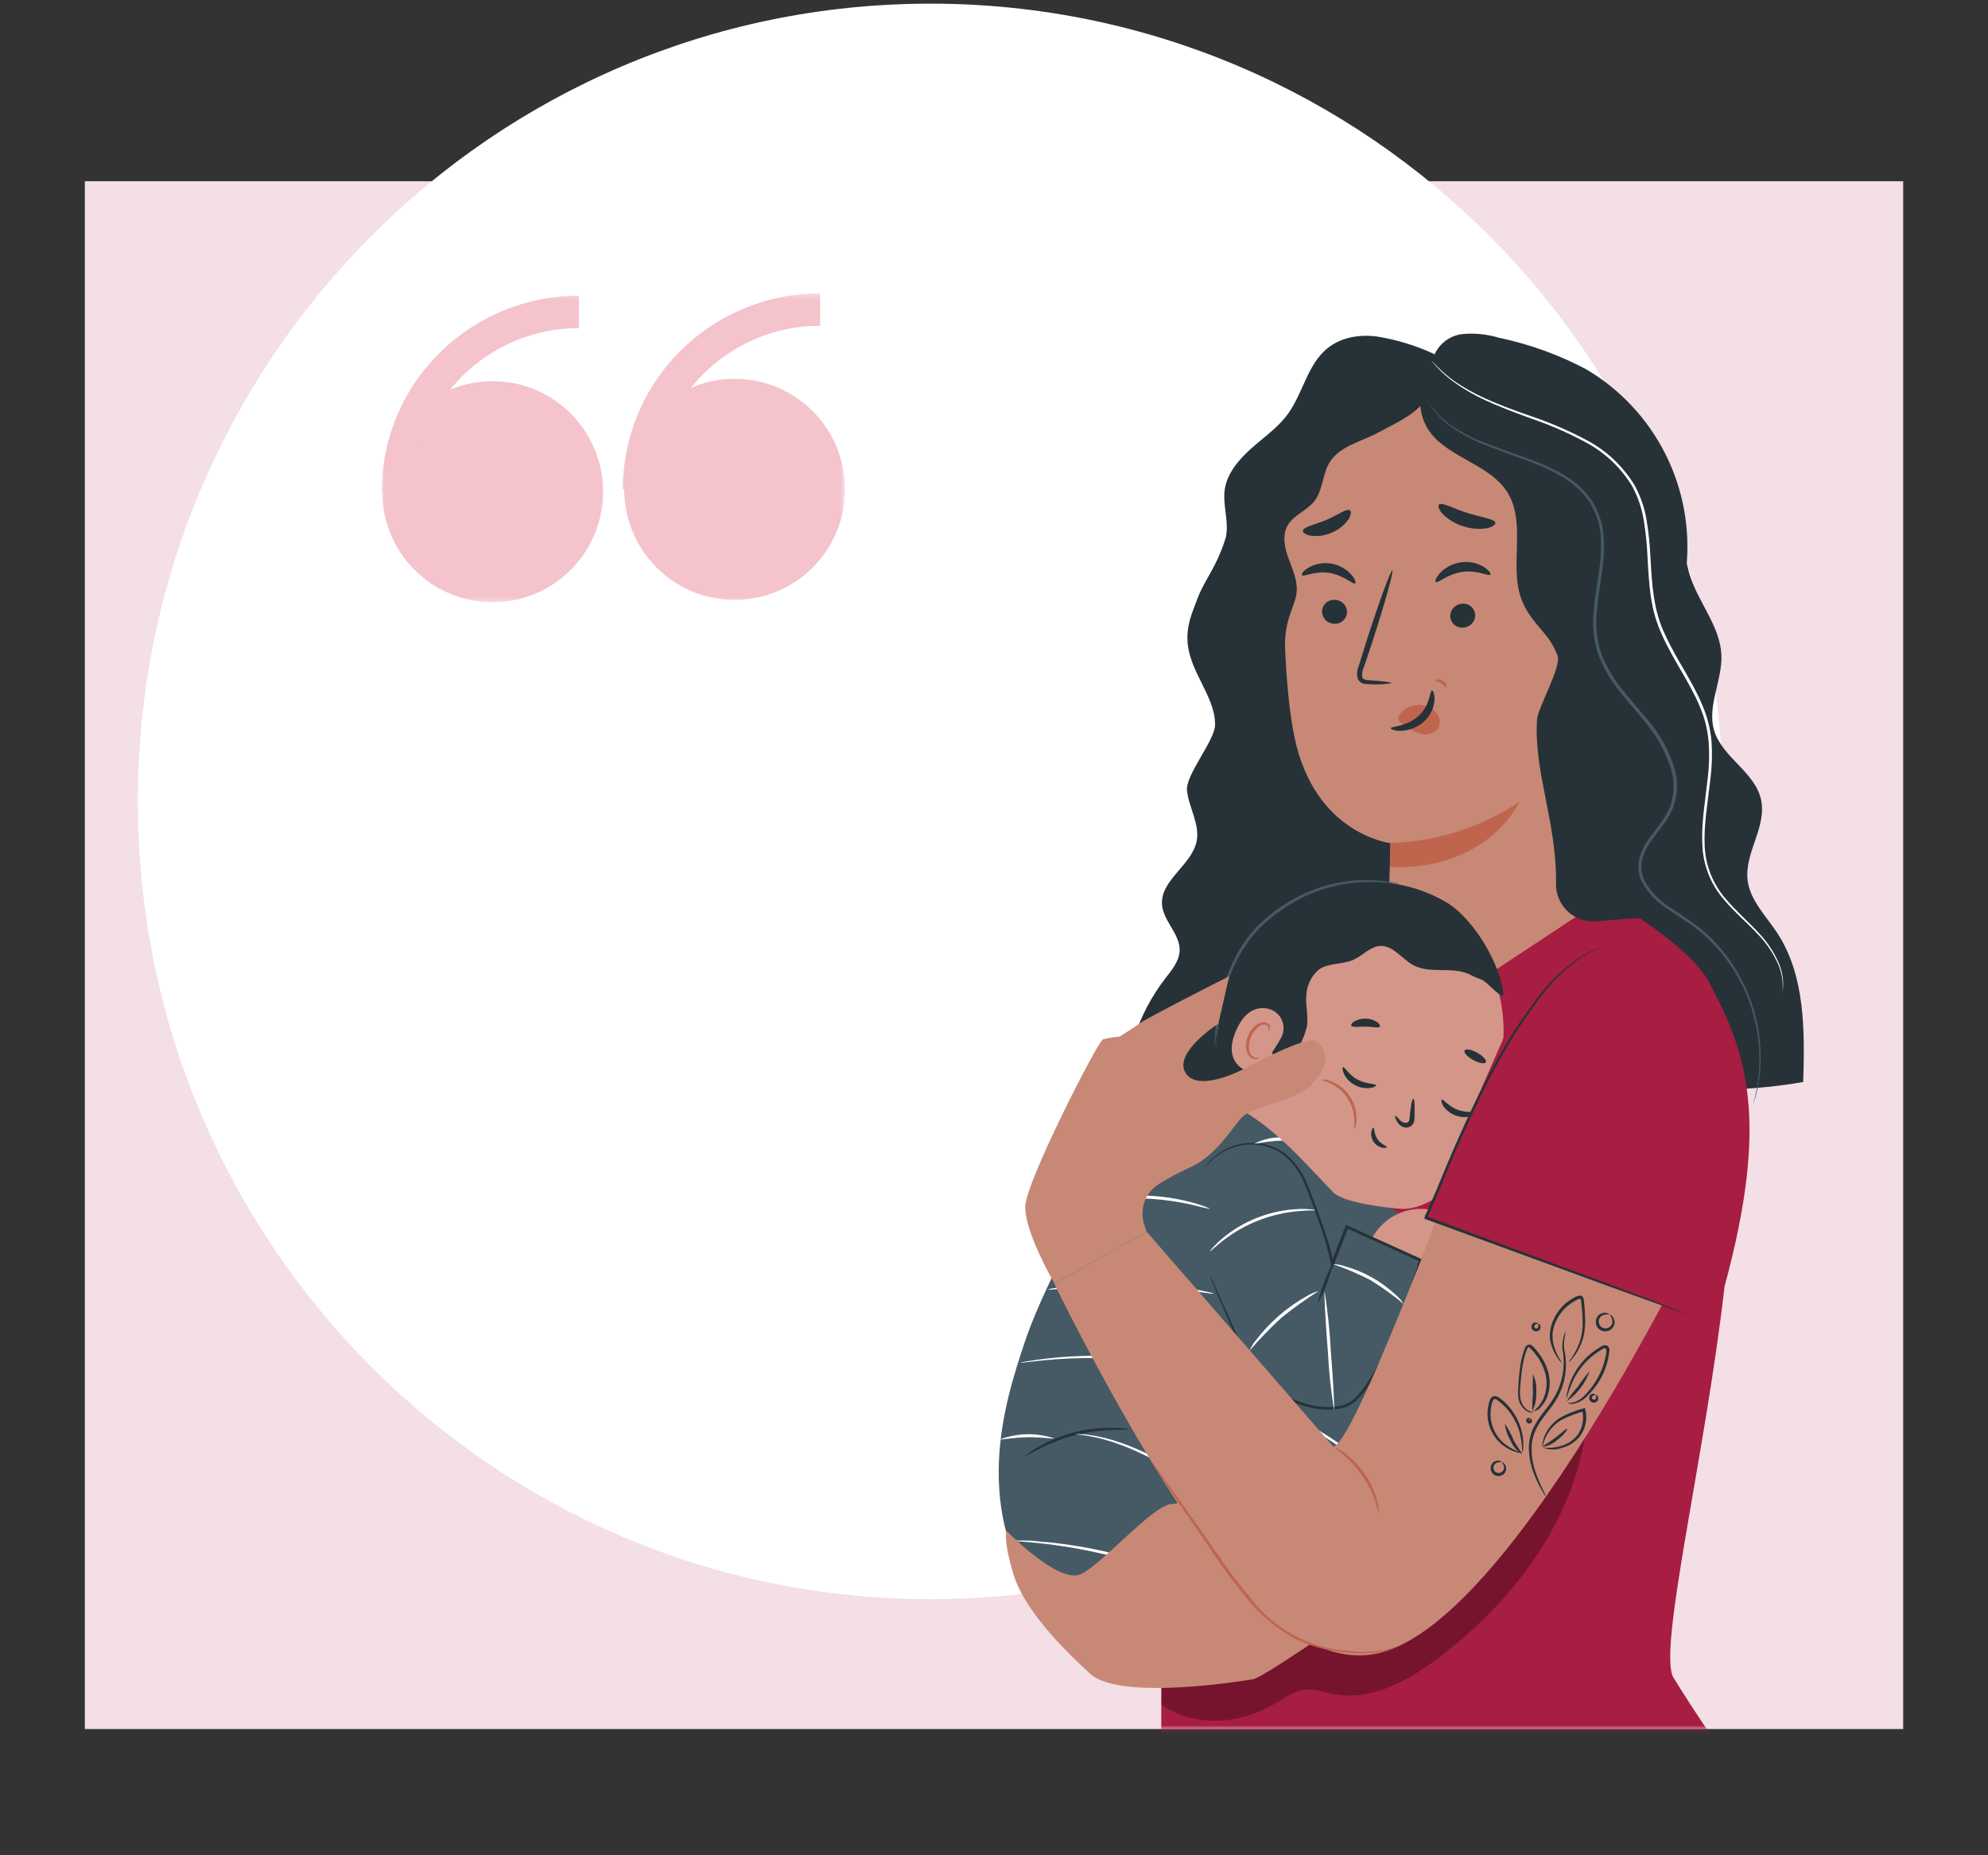 <svg width="375" height="350" viewBox="0 0 375 350" fill="none" xmlns="http://www.w3.org/2000/svg">
<rect x="0" y="0" width="375" height="350" fill="#333333" stroke="none"/>
<path d="M16 34.188H359V326.188H16V34.188Z" fill="#F3DFE5"/>
<path d="M175.5 301.688C258.067 301.688 325 234.307 325 151.188C325 68.069 258.067 0.688 175.5 0.688C92.933 0.688 26 68.069 26 151.188C26 234.307 92.933 301.688 175.5 301.688Z" fill="white"/>
<mask id="mask0_7_838" style="mask-type:luminance" maskUnits="userSpaceOnUse" x="71" y="55" width="89" height="59">
<path d="M159.402 113.624H71.984V55.345H159.402V113.624Z" fill="white"/>
</mask>
<g mask="url(#mask0_7_838)">
<path d="M123.852 77.576C115.719 85.72 115.719 98.924 123.852 107.068C131.985 115.212 145.17 115.212 153.304 107.068C161.436 98.924 161.436 85.72 153.304 77.576C145.17 69.432 131.985 69.432 123.852 77.576Z" fill="#F4C3CC"/>
<path d="M154.698 55.344V61.456C137.548 61.456 123.595 75.304 123.595 92.322H117.491C117.486 87.456 118.448 82.637 120.319 78.145C122.189 73.655 124.933 69.581 128.391 66.159C135.381 59.212 144.842 55.322 154.698 55.342V55.344ZM72.137 91.556C71.471 103.054 80.239 112.916 91.722 113.583C103.204 114.25 113.052 105.469 113.718 93.971C114.385 82.473 105.616 72.612 94.134 71.945C82.652 71.278 72.804 80.058 72.137 91.556Z" fill="#F4C3CC"/>
<path d="M109.193 55.79V61.903C92.042 61.903 78.089 75.75 78.089 92.768H71.986C71.981 87.902 72.942 83.083 74.813 78.591C76.684 74.101 79.428 70.027 82.886 66.605C89.877 59.659 99.338 55.769 109.193 55.789V55.79Z" fill="#F4C3CC"/>
</g>
<mask id="mask1_7_838" style="mask-type:alpha" maskUnits="userSpaceOnUse" x="16" y="34" width="343" height="293">
<path d="M16 34.188H359V326.188H16V34.188Z" fill="white"/>
</mask>
<g mask="url(#mask1_7_838)">
<path d="M311.927 83.959C315.349 86.793 316.625 91.457 317.104 95.871C317.586 100.284 317.474 104.829 318.925 109.024C320.646 114.005 324.495 118.342 324.712 123.595C324.895 128.379 321.989 133.174 323.328 137.762C324.832 142.873 331.052 145.63 332.186 150.839C333.319 156.048 328.995 160.919 329.661 166.096C330.14 169.867 333.08 172.744 335.174 175.904C340.535 184.001 340.437 194.43 340.142 204.119C316.352 208.314 292.083 202.506 267.945 201.47C249.144 200.669 230.331 202.772 212.17 207.704C212.013 199.416 214.667 191.319 219.699 184.731C220.986 183.064 222.49 181.32 222.524 179.217C222.524 176.144 219.46 173.768 219.198 170.717C218.794 166.052 224.854 163.23 225.737 158.631C226.328 155.438 224.267 152.387 223.908 149.161C223.578 146.186 229.204 139.691 229.204 136.705C229.204 131.081 224.005 126.504 223.982 120.358C223.96 114.211 229.096 108.436 231.209 101.483" fill="#263238"/>
<path d="M315.656 316.475C312.649 311.342 321.694 274.507 325.3 242.708C333.899 211.104 329.41 198.364 322.337 185.222C320.463 181.723 315.656 177.735 312.421 175.414L300.694 167.109L266.475 167.981C266.475 167.981 239.667 197.83 234.804 202.364C229.945 206.897 198.178 232.191 219.243 256.177L218.937 363.445C231.381 366.311 331.086 338.848 331.086 338.848C325.568 331.656 320.419 324.188 315.656 316.475Z" fill="#A81D42"/>
<path opacity="0.3" d="M266.453 293.393C252.897 301.501 236.375 303.398 222.654 311.211C221.165 311.882 219.917 312.992 219.078 314.393V321.597C225.336 325.88 233.551 325.357 240.134 321.597C242.117 320.507 244.024 318.959 246.302 318.742C248.09 318.578 249.845 319.254 251.61 319.592C258.583 320.943 265.484 317.151 271.158 312.9C285.066 302.482 296.456 287.618 299.082 270.453C286.757 275.564 277.895 286.561 266.453 293.393Z" fill="black"/>
<path d="M271.858 67.438C268.42 65.684 264.751 64.426 260.958 63.7C257.341 62.927 253.331 63.352 250.41 65.684C246.617 68.757 245.79 74.184 242.913 78.129C241.051 80.69 238.38 82.488 236.016 84.613C233.648 86.739 231.437 89.31 231.011 92.449C230.674 95.01 231.568 97.603 231.392 100.186C230.959 106.54 224.181 111.662 225.247 117.95C226.044 122.57 230.861 125.578 232.081 130.111C232.821 132.825 232.167 135.724 232.537 138.514C233.174 142.126 235.113 145.379 237.987 147.657C240.836 149.907 244.006 151.718 247.391 153.03C251.238 154.672 255.163 156.127 259.151 157.389C261.504 158.13 264.47 158.664 266.124 156.822C267.279 155.536 267.268 153.553 267.216 151.874C265.765 123.606 264.601 94.814 271.858 67.438Z" fill="#263238"/>
<path d="M300.683 170.706L300.978 91.511C300.916 89.89 300.253 88.35 299.119 87.19C297.984 86.03 296.459 85.333 294.84 85.234L271.596 75.862L265.503 76.538C251.805 76.538 242.292 91.577 242.15 102.693C241.986 115.007 242.281 130.057 244.2 139.157C248.045 157.433 262.289 159.067 262.289 159.067C262.289 159.067 262.125 164.069 261.972 170.194L251.73 203.029L300.683 170.706Z" fill="#C78976"/>
<path d="M249.373 115.41C249.397 116.027 249.661 116.61 250.109 117.034C250.557 117.458 251.154 117.689 251.771 117.677C252.074 117.686 252.373 117.634 252.658 117.524C252.938 117.415 253.194 117.25 253.41 117.039C253.626 116.829 253.797 116.578 253.914 116.3C254.034 116.022 254.094 115.723 254.094 115.421C254.072 114.807 253.81 114.225 253.365 113.801C252.917 113.379 252.323 113.146 251.708 113.154C251.405 113.144 251.103 113.195 250.821 113.304C250.537 113.412 250.279 113.577 250.062 113.788C249.845 113.999 249.672 114.251 249.553 114.529C249.436 114.808 249.375 115.108 249.373 115.41ZM245.584 108.501C245.835 108.915 248.034 107.64 250.78 108.087C253.529 108.534 255.272 110.376 255.631 110.049C255.803 109.907 255.631 109.188 254.846 108.338C253.838 107.253 252.494 106.539 251.03 106.311C249.579 106.085 248.09 106.362 246.815 107.095C245.846 107.662 245.442 108.305 245.584 108.501ZM262.54 128.869C262.54 128.717 260.95 128.531 258.366 128.324C257.722 128.324 257.101 128.193 256.959 127.758C256.876 127.088 256.994 126.409 257.3 125.807L258.975 120.772C261.287 113.601 262.933 107.695 262.637 107.618C262.346 107.542 260.24 113.274 257.921 120.445C257.374 122.211 256.828 123.9 256.338 125.512C255.962 126.313 255.885 127.221 256.121 128.074C256.226 128.295 256.379 128.49 256.567 128.646C256.754 128.803 256.974 128.916 257.21 128.978C257.569 129.048 257.936 129.081 258.302 129.076C259.716 129.182 261.141 129.113 262.54 128.869Z" fill="#263238"/>
<path d="M262.29 159.045C270.973 158.753 279.404 156.056 286.644 151.253C286.644 151.253 280.708 164.331 262.181 163.557L262.29 159.045ZM263.924 134.907C264.377 134.272 264.985 133.765 265.69 133.432C266.393 133.099 267.169 132.95 267.945 132.999C268.51 133.022 269.06 133.159 269.569 133.401C270.081 133.642 270.534 133.984 270.908 134.405C271.272 134.81 271.501 135.317 271.566 135.858C271.629 136.398 271.526 136.944 271.271 137.424C270.887 137.897 270.371 138.245 269.79 138.426C269.208 138.606 268.586 138.61 268.001 138.437C266.777 138.07 265.636 137.466 264.642 136.661C264.346 136.47 264.088 136.226 263.879 135.942C263.786 135.801 263.737 135.636 263.737 135.468C263.737 135.299 263.786 135.134 263.879 134.994" fill="#BF654E"/>
<path d="M270.115 130.253C269.7 130.253 269.83 133.01 267.564 135.081C265.297 137.152 262.342 137.01 262.342 137.391C262.342 137.566 263.03 137.903 264.272 137.871C265.888 137.811 267.433 137.182 268.634 136.095C269.791 135.056 270.495 133.604 270.594 132.051C270.65 130.896 270.298 130.221 270.115 130.253ZM254.618 96.252C253.929 95.903 252.328 97.2 250.14 98.105C247.948 99.009 245.932 99.369 245.779 100.099C245.704 100.448 246.205 100.873 247.23 101.058C248.595 101.24 249.983 101.036 251.24 100.469C252.508 99.946 253.6 99.073 254.389 97.952C254.891 97.091 254.921 96.437 254.618 96.252ZM278.277 115.988C278.289 116.604 278.059 117.201 277.637 117.651C277.216 118.1 276.636 118.368 276.021 118.396C275.722 118.425 275.419 118.393 275.131 118.302C274.844 118.212 274.578 118.065 274.349 117.87C274.118 117.676 273.93 117.437 273.795 117.167C273.659 116.898 273.577 116.605 273.556 116.304C273.542 115.687 273.769 115.089 274.189 114.638C274.609 114.186 275.188 113.916 275.804 113.885C276.103 113.856 276.406 113.889 276.698 113.98C276.986 114.071 277.253 114.219 277.484 114.415C277.714 114.61 277.903 114.85 278.037 115.121C278.176 115.391 278.254 115.686 278.277 115.988ZM271.51 95.151C272.228 94.759 274.211 95.98 276.807 96.775C279.399 97.57 281.722 97.865 282.058 98.551C282.189 98.9 281.677 99.358 280.566 99.641C279.029 99.9 277.45 99.768 275.976 99.26C274.492 98.818 273.145 98.004 272.064 96.895C271.312 96.012 271.181 95.347 271.51 95.151ZM273.014 74.903C282.212 87.436 292.02 101.603 301.554 113.874C303.2 107.749 304.749 98.497 303.593 92.252C302.553 85.92 299.216 80.193 294.219 76.167C289.173 72.32 280.162 71.525 274.278 73.89" fill="#263238"/>
<path d="M297.305 122.646C297.238 121.274 298.655 117.961 300.006 117.677C303.593 116.936 310.131 116.904 310.655 126.09C311.362 138.644 298.61 136.77 298.569 136.411C298.524 136.051 297.522 127.387 297.305 122.646Z" fill="#C78976"/>
<path d="M302.13 131.441C302.186 131.441 302.362 131.583 302.744 131.724C303.017 131.823 303.306 131.866 303.596 131.851C303.886 131.836 304.17 131.763 304.431 131.637C305.729 131.071 306.731 128.902 306.612 126.635C306.582 125.557 306.309 124.499 305.815 123.54C305.676 123.153 305.443 122.805 305.138 122.53C304.835 122.253 304.469 122.053 304.072 121.949C303.817 121.893 303.55 121.93 303.319 122.054C303.089 122.178 302.912 122.38 302.819 122.625C302.665 122.985 302.819 123.235 302.699 123.257C302.579 123.279 302.415 123.061 302.493 122.538C302.542 122.221 302.699 121.932 302.938 121.72C303.101 121.58 303.29 121.474 303.494 121.408C303.699 121.343 303.914 121.319 304.128 121.339C304.648 121.409 305.142 121.613 305.561 121.929C305.981 122.245 306.313 122.665 306.522 123.148C307.123 124.206 307.454 125.397 307.483 126.613C307.547 129.142 306.395 131.583 304.595 132.215C304.265 132.332 303.912 132.373 303.563 132.335C303.214 132.297 302.878 132.182 302.579 131.997C302.175 131.746 302.089 131.463 302.13 131.441Z" fill="#BF654E"/>
<path d="M269.004 71.416C261.265 72.015 252.231 74.402 247.413 80.472C242.596 86.542 239.839 94.04 238.204 101.625C236.813 108.863 235.892 116.183 235.447 123.54C235.06 126.891 235.02 130.273 235.328 133.632C235.648 137.01 237.012 140.206 239.229 142.775C237.845 139.8 240.8 134.776 240.516 130.253L242.423 122.723C242.106 116.74 244.428 114.364 244.604 111.531C244.743 109.351 243.774 107.357 243.044 105.33C242.315 103.303 241.844 100.971 242.902 99.097C243.961 97.222 246.553 96.317 247.96 94.508C249.561 92.449 249.43 89.484 250.791 87.251C252.676 84.145 256.731 83.349 259.937 81.627C264.089 79.382 269.307 77.268 270.006 72.56L269.004 71.416ZM281.12 108.392C280.858 108.806 278.636 107.477 275.823 107.891C273.014 108.305 271.181 110.136 270.822 109.798C270.65 109.656 270.878 108.926 271.66 108.076C272.711 106.99 274.097 106.287 275.595 106.082C277.084 105.87 278.601 106.178 279.889 106.954C280.858 107.564 281.262 108.196 281.12 108.392Z" fill="#263238"/>
<path d="M272.827 129.719C272.673 129.719 272.412 129.262 271.847 128.913C271.278 128.564 270.758 128.509 270.758 128.357C270.758 128.205 271.465 127.954 272.206 128.444C272.946 128.935 272.98 129.708 272.827 129.719Z" fill="#BF654E"/>
<path d="M321.072 126.319C320.994 122.744 318.117 119.78 317.508 116.217C316.995 113.231 317.717 110.201 318.087 107.193C318.866 99.786 317.5 92.31 314.152 85.656C310.803 79.003 305.613 73.452 299.201 69.661C294.015 66.916 288.468 64.913 282.724 63.711C280.528 63.053 278.227 62.816 275.943 63.014C274.803 63.13 273.713 63.543 272.782 64.21C271.848 64.876 271.105 65.775 270.627 66.817C267.934 70.533 266.857 76.265 268.993 80.319C272.131 86.248 280.816 87.207 284.359 92.906C288.148 99.009 284.291 107.477 287.377 113.972C289.338 118.113 292.225 119.421 293.796 123.671C294.578 125.851 290.067 133.479 289.925 135.8C289.326 145.837 293.684 155.144 293.512 166.717C293.493 167.731 293.699 168.737 294.107 169.664C294.519 170.59 295.126 171.417 295.887 172.087C296.65 172.756 297.548 173.251 298.521 173.537C299.494 173.824 300.517 173.895 301.521 173.746L310.685 173.082C318.476 170.412 321.454 142.775 321.072 126.319Z" fill="#263238"/>
<path d="M330.749 208.259C330.768 208.116 330.794 207.974 330.836 207.834C330.903 207.54 331 207.137 331.12 206.614C331.292 205.955 331.423 205.285 331.513 204.609C331.513 204.217 331.666 203.791 331.696 203.323C331.73 202.854 331.774 202.375 331.819 201.852C332.187 195.924 330.887 190.013 328.068 184.786C326.133 181.197 323.508 178.027 320.343 175.457C318.63 174.106 316.659 172.94 314.717 171.588C312.611 170.289 310.872 168.474 309.664 166.314C309.117 165.118 308.928 163.79 309.118 162.489C309.368 161.184 309.881 159.945 310.633 158.849C312.062 156.669 313.988 154.73 314.99 152.31C315.933 149.768 315.933 146.973 314.99 144.431C314.084 141.779 312.736 139.299 311.003 137.097C309.271 134.841 307.352 132.738 305.62 130.558C303.841 128.416 302.43 125.993 301.446 123.387C300.629 120.816 300.344 118.106 300.608 115.421C300.814 112.806 301.27 110.299 301.61 107.793C302.003 105.424 302.101 103.015 301.902 100.622C301.667 98.383 300.88 96.238 299.613 94.377C298.376 92.676 296.809 91.241 295.005 90.16C293.338 89.139 291.584 88.268 289.764 87.555C286.285 86.161 283.039 85.125 280.282 83.981C277.882 83.075 275.61 81.859 273.526 80.363C272.205 79.418 271.052 78.257 270.115 76.93C269.779 76.48 269.487 75.998 269.243 75.491C269.243 75.491 269.546 75.982 270.201 76.865C271.174 78.144 272.341 79.265 273.657 80.188C275.765 81.64 278.051 82.816 280.458 83.687C283.214 84.777 286.461 85.801 289.97 87.185C291.818 87.891 293.598 88.762 295.289 89.789C297.159 90.905 298.783 92.388 300.062 94.149C301.382 96.071 302.202 98.292 302.448 100.611C302.665 103.043 302.576 105.493 302.175 107.901C301.85 110.375 301.401 112.882 301.207 115.454C300.948 118.062 301.229 120.694 302.022 123.191C302.994 125.737 304.379 128.104 306.122 130.199C307.831 132.378 309.75 134.47 311.568 136.737C313.341 138.992 314.72 141.531 315.645 144.246C316.603 146.918 316.572 149.844 315.559 152.495C314.467 155.089 312.507 156.996 311.134 159.143C310.416 160.172 309.925 161.343 309.694 162.576C309.511 163.772 309.679 164.996 310.184 166.096C311.344 168.179 313.018 169.931 315.047 171.185C316.966 172.526 318.937 173.692 320.68 175.097C323.867 177.716 326.493 180.947 328.408 184.6C331.226 189.895 332.48 195.882 332.025 201.863C332.025 202.386 331.928 202.887 331.883 203.355C331.838 203.824 331.73 204.238 331.666 204.641C331.558 205.318 331.411 205.987 331.228 206.647C331.075 207.159 330.966 207.551 330.88 207.856C330.847 207.994 330.806 208.129 330.749 208.259Z" fill="#455A64"/>
<path d="M336.166 187.576C336.166 187.576 336.263 187.063 336.285 186.071C336.285 184.627 335.986 183.198 335.403 181.876C334.476 179.789 333.184 177.885 331.587 176.252C329.78 174.28 327.405 172.329 325.191 169.714C322.72 166.872 321.287 163.276 321.125 159.513C320.885 155.492 321.637 151.264 322.127 146.839C322.404 144.587 322.468 142.314 322.314 140.05C322.128 137.693 321.551 135.384 320.605 133.217C318.75 128.76 315.72 124.673 313.573 119.933C313.037 118.754 312.578 117.542 312.2 116.304C311.855 115.073 311.59 113.82 311.407 112.555C311.036 110.059 310.917 107.575 310.775 105.144C310.674 102.771 310.434 100.405 310.053 98.061C309.682 95.838 308.946 93.691 307.876 91.707C305.683 88.114 302.542 85.196 298.797 83.272C295.557 81.549 292.182 80.091 288.705 78.913C285.533 77.758 282.668 76.669 280.225 75.535C278.129 74.577 276.13 73.421 274.256 72.08C273.08 71.22 271.986 70.253 270.986 69.193C270.65 68.822 270.406 68.528 270.246 68.332C270.081 68.136 270.006 68.038 270.017 68.026C270.115 68.11 270.204 68.201 270.287 68.299L271.061 69.116C272.078 70.128 273.171 71.061 274.33 71.906C276.222 73.194 278.225 74.31 280.315 75.241C282.754 76.331 285.623 77.42 288.803 78.51C292.306 79.69 295.709 81.147 298.981 82.869C302.814 84.819 306.032 87.791 308.28 91.457C309.41 93.49 310.187 95.701 310.576 97.995C310.978 100.36 311.229 102.748 311.328 105.144C311.601 109.972 311.829 115.094 314.096 119.737C316.202 124.401 319.232 128.455 321.117 133.043C322.082 135.263 322.671 137.627 322.86 140.039C323.002 142.337 322.928 144.643 322.64 146.926C322.139 151.373 321.375 155.569 321.551 159.513C321.686 163.183 323.062 166.698 325.453 169.485C327.633 172.057 329.964 174.029 331.774 176.024C333.376 177.701 334.661 179.654 335.567 181.789C336.137 183.138 336.404 184.597 336.349 186.061C336.334 186.427 336.285 186.792 336.21 187.15C336.199 187.455 336.166 187.586 336.166 187.576Z" fill="white"/>
<path d="M213.251 218.177C210.849 219.303 208.863 221.156 207.571 223.473C203.942 230.012 196.445 243.852 193.404 252.897C189.318 264.994 182.953 285.133 197.153 304.117C208.051 318.643 230.555 315.483 240.579 313.184C243.677 312.464 246.396 310.619 248.21 308.007L285.328 254.248C286.478 252.581 287.215 250.664 287.475 248.655C287.733 246.646 287.508 244.604 286.82 242.699C286.129 240.794 284.993 239.082 283.506 237.706C282.021 236.329 280.228 235.327 278.277 234.785L268.97 232.169C267.466 231.75 266.086 230.972 264.949 229.903L243.478 212.008C241.616 210.459 239.349 209.474 236.946 209.169C234.542 208.864 232.102 209.252 229.911 210.287L213.251 218.177Z" fill="#455A64"/>
<path d="M270.855 228.627C270.641 228.415 270.359 228.284 270.059 228.257C268.443 227.935 266.773 228.001 265.187 228.449C263.601 228.896 262.144 229.714 260.935 230.834C259.727 231.953 258.801 233.343 258.235 234.89C257.666 236.437 257.472 238.096 257.67 239.732L266.116 242.838C267.695 238.566 269.46 234.392 271.039 230.12C271.128 229.875 271.162 229.611 271.128 229.352C271.095 229.092 271.002 228.844 270.855 228.627Z" fill="#D39688"/>
<path d="M227.057 220.487C228.495 218.38 230.626 216.845 233.079 216.148C235.532 215.451 238.152 215.637 240.482 216.673C243.359 217.948 245.322 220.727 246.747 224.399C251.019 235.362 251.315 238.566 251.315 238.566L254.06 231.472L267.956 237.76C267.956 237.76 260.329 263.522 253.548 265.353C251.828 265.776 250.04 265.836 248.296 265.527C245.573 265.068 242.985 264.016 240.714 262.445C238.443 260.875 236.545 258.824 235.155 256.439L228.277 240.746" fill="#455A64"/>
<path d="M228.265 240.702C228.321 240.784 228.37 240.872 228.407 240.964L228.789 241.749C229.118 242.49 229.586 243.514 230.184 244.822L235.305 256.319C237.032 259.175 239.464 261.539 242.367 263.185C244.013 264.116 245.797 264.774 247.653 265.135C249.62 265.578 251.665 265.541 253.615 265.026C254.57 264.646 255.415 264.036 256.076 263.25C256.812 262.451 257.473 261.586 258.051 260.667C259.278 258.76 260.371 256.768 261.321 254.706C263.319 250.333 265.068 245.85 266.561 241.28C266.965 240.07 267.358 238.861 267.728 237.662L267.882 238L253.985 231.701L254.345 231.548L251.588 238.632L251.251 239.504L251.087 238.567C250.512 235.804 249.735 233.086 248.764 230.437C247.862 227.886 246.979 225.435 246.04 223.211C245.186 221.115 243.824 219.265 242.076 217.828C240.509 216.705 238.657 216.048 236.734 215.932C233.973 215.769 231.251 216.648 229.107 218.394C228.365 219.036 227.682 219.743 227.068 220.509L227.166 220.334L227.491 219.877C227.936 219.289 228.44 218.749 228.995 218.264C229.9 217.492 230.923 216.87 232.025 216.422C233.513 215.814 235.117 215.542 236.723 215.626C238.72 215.707 240.65 216.366 242.281 217.523C244.091 218.966 245.511 220.839 246.411 222.972C247.391 225.239 248.274 227.658 249.19 230.23C249.646 231.505 250.095 232.834 250.51 234.196C250.972 235.593 251.336 237.021 251.599 238.468L251.03 238.436C251.924 236.147 252.841 233.782 253.78 231.341L253.877 231.08L254.15 231.189L268.042 237.477L268.271 237.575L268.196 237.814C267.837 239.024 267.444 240.234 267.04 241.454C265.536 246.041 263.771 250.538 261.755 254.924C260.809 257.008 259.716 259.021 258.485 260.95C257.887 261.893 257.205 262.779 256.447 263.599C255.716 264.446 254.789 265.1 253.746 265.506C251.714 266.044 249.581 266.077 247.533 265.604C245.62 265.224 243.78 264.539 242.083 263.577C239.128 261.878 236.665 259.441 234.935 256.504C232.821 251.6 231.142 247.677 229.967 244.942C229.41 243.612 228.965 242.566 228.658 241.825C228.516 241.498 228.419 241.225 228.333 241.018C228.303 240.915 228.28 240.809 228.265 240.702Z" fill="#263238"/>
<path d="M248.569 245.944C249.194 243.193 250.188 240.539 251.524 238.054C250.897 240.805 249.903 243.459 248.569 245.944Z" fill="#263238"/>
<path d="M193.339 274.736C199.083 270.804 206.027 269.018 212.955 269.69L193.339 274.736Z" fill="#455A64"/>
<path d="M212.967 269.691C212.967 269.778 211.799 269.691 209.936 269.745C207.52 269.826 205.12 270.166 202.776 270.759C200.436 271.368 198.17 272.234 196.02 273.341C194.363 274.18 193.393 274.813 193.339 274.736C194.087 274.046 194.923 273.456 195.823 272.982C197.96 271.758 200.251 270.827 202.635 270.214C205.018 269.597 207.475 269.307 209.936 269.353C210.957 269.318 211.978 269.432 212.967 269.691Z" fill="#263238"/>
<path d="M264.111 284.468C263.924 284.267 263.752 284.052 263.599 283.825L262.17 281.972C260.438 279.686 258.476 277.582 256.316 275.695C253.019 273.004 249.451 270.663 245.67 268.71C241.443 266.421 236.831 263.795 231.767 261.55C227.017 259.408 222.003 257.909 216.857 257.093C212.655 256.424 208.403 256.128 204.15 256.21C200.51 256.264 197.611 256.548 195.551 256.766L193.219 257.027C192.948 257.065 192.675 257.086 192.402 257.093C192.663 257.002 192.934 256.94 193.208 256.907C193.731 256.82 194.516 256.679 195.529 256.537C198.384 256.135 201.258 255.891 204.139 255.807C208.421 255.669 212.708 255.924 216.943 256.569C222.137 257.374 227.2 258.874 231.995 261.027C237.093 263.294 241.705 265.931 245.932 268.252C249.723 270.249 253.291 272.641 256.578 275.39C258.739 277.314 260.675 279.479 262.346 281.842C262.944 282.659 263.434 283.313 263.685 283.76C263.853 283.979 263.995 284.217 264.111 284.468ZM229.028 244.07C228.617 244.086 228.202 244.046 227.798 243.95L224.454 243.492C221.618 243.133 217.706 242.751 213.359 242.631C209.01 242.511 205.087 242.718 202.243 242.936L198.886 243.231C198.475 243.29 198.058 243.308 197.644 243.285C198.034 243.144 198.44 243.053 198.853 243.013C199.638 242.86 200.793 242.707 202.21 242.544C209.633 241.718 217.133 241.905 224.506 243.1C225.913 243.329 227.057 243.558 227.831 243.732C228.243 243.801 228.643 243.914 229.028 244.07ZM228.277 228.072C227.175 227.876 226.084 227.625 225.007 227.32C222.406 226.72 219.76 226.333 217.096 226.165C214.433 226.01 211.762 226.08 209.108 226.372C207.07 226.59 205.838 226.819 205.838 226.731C206.112 226.601 206.402 226.506 206.7 226.448C207.255 226.306 208.084 226.132 209.097 225.968C211.768 225.561 214.474 225.437 217.171 225.598C219.872 225.762 222.542 226.208 225.149 226.927C225.935 227.142 226.709 227.397 227.472 227.69C227.992 227.897 228.288 228.028 228.277 228.072ZM248.132 228.29C248.132 228.388 246.901 228.29 244.941 228.486C239.786 228.917 234.866 230.828 230.772 233.989C229.216 235.199 228.355 236.082 228.288 236.005C228.224 235.929 228.452 235.744 228.823 235.319C229.35 234.732 229.918 234.182 230.521 233.673C234.559 230.281 239.605 228.319 244.873 228.094C245.665 228.051 246.46 228.069 247.249 228.148C247.552 228.145 247.851 228.193 248.132 228.29ZM248.734 243.558C246.295 245.101 243.946 246.786 241.705 248.603C239.584 250.56 237.575 252.634 235.687 254.815C236.037 254.024 236.503 253.289 237.071 252.636C239.606 249.35 242.779 246.611 246.4 244.582C247.124 244.13 247.91 243.785 248.734 243.558ZM251.621 265.931C251.042 262.256 250.656 258.552 250.466 254.837C249.987 248.69 249.725 243.699 249.878 243.688C250.447 247.365 250.832 251.067 251.03 254.782C251.513 260.929 251.771 265.92 251.621 265.931ZM264.773 245.988C262.802 244.353 260.72 242.856 258.542 241.508C256.264 240.332 253.904 239.323 251.479 238.49C252.242 238.498 253.002 238.634 253.724 238.893C257.294 239.891 260.569 241.738 263.27 244.276C263.863 244.759 264.371 245.338 264.773 245.988ZM276.784 261.888C276.665 262.008 273.919 259.294 270.104 256.504C266.288 253.714 262.888 251.905 262.967 251.742C263.782 252 264.556 252.367 265.275 252.832C267.07 253.798 268.791 254.89 270.429 256.101C272.079 257.307 273.638 258.625 275.105 260.046C275.744 260.582 276.309 261.202 276.784 261.888ZM198.831 271.347C198.831 271.51 196.554 271.086 193.764 271.14C190.974 271.194 188.751 271.685 188.707 271.521C191.964 270.317 195.534 270.255 198.831 271.347ZM254.3 298.058C254.3 298.058 253.866 297.338 253.028 296.096C251.82 294.356 250.407 292.768 248.82 291.366C246.451 289.306 243.842 287.539 241.051 286.103C237.912 284.446 234.291 282.953 230.491 281.395C222.797 278.387 216.43 274.376 211.373 272.568C209.394 271.815 207.347 271.253 205.261 270.889C203.779 270.628 202.94 270.606 202.94 270.551C203.143 270.525 203.348 270.525 203.55 270.551C204.13 270.553 204.709 270.597 205.283 270.682C207.406 270.961 209.492 271.473 211.504 272.208C216.67 273.941 223.047 277.886 230.708 280.926C234.314 282.337 237.845 283.93 241.29 285.7C244.108 287.183 246.73 289.013 249.093 291.148C250.682 292.589 252.067 294.238 253.211 296.052C253.604 296.706 253.899 297.218 254.06 297.578C254.154 297.731 254.236 297.892 254.3 298.058ZM244.799 310.601C244.799 310.601 244.612 310.514 244.297 310.285L242.902 309.282C242.191 308.742 241.464 308.222 240.721 307.724C239.861 307.146 238.881 306.427 237.748 305.729C235.567 304.291 232.799 302.7 229.694 301.087C226.308 299.37 222.83 297.839 219.277 296.499C215.707 295.21 212.068 294.118 208.378 293.23C204.967 292.434 201.839 291.868 199.234 291.519C197.927 291.312 196.728 291.214 195.682 291.094C194.636 290.974 193.731 290.898 192.99 290.854L191.29 290.712C191.091 290.709 190.893 290.679 190.702 290.625C190.897 290.594 191.095 290.594 191.29 290.625H193.001C193.753 290.625 194.658 290.625 195.715 290.767C196.772 290.909 197.971 290.93 199.289 291.115C202.384 291.484 205.458 292.015 208.498 292.707C215.954 294.413 223.159 297.076 229.934 300.63C232.697 302.074 235.378 303.671 237.965 305.413C239.057 306.122 240.048 306.852 240.909 307.473C241.769 308.094 242.487 308.65 243.089 309.119L244.406 310.208C244.548 310.326 244.679 310.458 244.799 310.601ZM247.761 216.117C245.936 215.623 244.069 215.301 242.184 215.158C240.293 215.21 238.411 215.428 236.558 215.812C238.285 214.875 240.243 214.451 242.203 214.591C244.164 214.552 246.095 215.082 247.761 216.117Z" fill="white"/>
<path d="M280.457 180.906C276.545 172.504 269.232 167.567 258.452 167.164C255.063 166.947 251.667 167.472 248.502 168.701C241.421 171.722 235.632 177.144 232.155 184.012C228.789 191.194 229.53 199.846 229.159 207.224L230.248 207.29C239.394 211.562 244.155 217.272 251.446 224.901C253.331 226.873 261.089 227.811 264.238 228.039C266.988 228.225 269.995 226.699 272.217 225.075C279.683 219.626 279.672 214.624 282.025 205.688C284.378 196.752 284.378 189.298 280.457 180.906Z" fill="#D39688"/>
<path d="M271.966 207.442C272.262 207.301 273.186 208.717 275.018 209.382C276.848 210.047 278.505 209.622 278.624 209.916C278.744 210.21 278.321 210.374 277.536 210.581C276.545 210.845 275.497 210.792 274.54 210.428C273.593 210.081 272.782 209.444 272.217 208.608C271.869 207.976 271.824 207.507 271.966 207.442ZM253.319 201.307C253.637 201.198 254.356 202.745 256.065 203.661C257.778 204.576 259.488 204.391 259.566 204.75C259.566 204.892 259.203 205.154 258.474 205.252C257.457 205.368 256.428 205.166 255.534 204.674C254.645 204.202 253.93 203.457 253.495 202.549C253.211 201.819 253.211 201.383 253.319 201.307ZM260.296 193.667C260.067 194.027 258.934 193.667 257.591 193.667C256.252 193.667 255.096 193.864 254.891 193.493C254.801 193.308 254.999 192.981 255.489 192.676C256.155 192.308 256.91 192.13 257.67 192.164C258.422 192.181 259.155 192.411 259.783 192.828C260.217 193.155 260.393 193.504 260.296 193.667ZM280.151 200.511C279.713 200.751 278.527 200.402 277.48 199.727C276.436 199.051 275.965 198.31 276.391 198.059C276.818 197.809 278.026 198.168 279.062 198.844C280.094 199.52 280.596 200.293 280.151 200.511ZM261.582 216.389C261.582 216.509 261.253 216.618 260.752 216.509C260.083 216.372 259.493 215.982 259.106 215.42C258.722 214.847 258.57 214.149 258.683 213.469C258.781 212.956 258.998 212.717 259.106 212.75C259.215 212.782 259.173 213.926 259.858 214.929C260.546 215.932 261.601 216.15 261.582 216.389ZM266.606 207.279C266.726 207.279 266.812 207.769 266.834 208.532V210.668C266.847 210.988 266.81 211.307 266.726 211.616C266.674 211.811 266.582 211.993 266.456 212.151C266.329 212.309 266.172 212.438 265.996 212.531C265.66 212.705 265.274 212.755 264.904 212.673C264.612 212.608 264.34 212.474 264.111 212.281C263.921 212.132 263.755 211.956 263.617 211.758C263.172 211.039 263.116 210.559 263.217 210.504C263.314 210.45 263.617 210.853 264.111 211.343C264.354 211.611 264.687 211.782 265.046 211.823C265.218 211.838 265.394 211.804 265.547 211.725C265.69 211.635 265.791 211.495 265.832 211.333C265.892 211.09 265.921 210.841 265.929 210.592C265.929 210.319 265.985 210.058 266.004 209.796C266.071 209.295 266.135 208.837 266.202 208.467C266.288 207.736 266.486 207.268 266.606 207.279Z" fill="#263238"/>
<path d="M273.066 170.357C268.006 167.328 262.115 165.981 256.241 166.51C248.494 167.055 240.755 170.422 235.982 176.536C233.08 180.446 231.142 184.987 230.326 189.788C229.522 194.563 229.099 199.395 229.062 204.238C228.95 204.769 228.98 205.32 229.148 205.836C229.319 206.351 229.624 206.811 230.031 207.17C230.465 207.455 230.972 207.606 231.492 207.606C232.011 207.606 232.518 207.455 232.952 207.17C234.609 206.08 234.968 204.053 234.751 202.211C234.553 200.62 234 199.084 233.801 197.493C233.521 195.709 233.91 193.884 234.894 192.371C235.469 191.508 236.334 190.879 237.332 190.598C238.331 190.316 239.397 190.4 240.34 190.834C241.072 191.25 241.615 191.934 241.855 192.741C242.565 194.997 240.766 195.782 240.067 197.242C239.633 198.168 240.067 199.661 241.159 199.541C241.671 199.476 243.216 200.228 243.534 199.825C244.859 198.089 245.843 196.118 246.433 194.016C246.946 192.262 246.171 189.352 246.433 187.532C246.501 186.63 246.75 185.751 247.166 184.948C247.582 184.144 248.156 183.433 248.853 182.857C250.705 181.604 253.211 181.996 255.272 181.08C257.06 180.296 258.463 178.52 260.415 178.454C262.847 178.378 264.437 180.906 266.561 182.061C269.655 183.74 273.635 182.356 276.893 183.674C277.739 184.109 278.608 184.499 279.496 184.84C280.424 185.091 283.05 188.437 283.614 187.663C283.027 181.767 278.015 173.485 273.066 170.357Z" fill="#263238"/>
<path d="M241.746 195.618C241.993 195.103 242.12 194.54 242.12 193.969C242.117 193.399 241.986 192.836 241.739 192.323C241.488 191.81 241.127 191.36 240.68 191.005C240.231 190.651 239.711 190.403 239.154 190.278C237.246 189.908 235.036 190.496 233.367 193.973C229.792 201.449 236.689 202.691 236.809 202.495C238.729 200.412 240.387 198.103 241.746 195.618Z" fill="#D39688"/>
<path d="M237.531 199.574H237.082C236.897 199.568 236.715 199.525 236.547 199.448C236.379 199.371 236.228 199.262 236.102 199.127C235.447 198.462 235.384 196.948 235.993 195.531C236.281 194.882 236.709 194.305 237.246 193.842C237.429 193.643 237.657 193.49 237.911 193.398C238.165 193.305 238.437 193.274 238.705 193.308C238.874 193.34 239.023 193.43 239.135 193.561C239.244 193.692 239.304 193.857 239.308 194.027C239.308 194.289 239.188 194.419 239.218 194.452C239.251 194.485 239.438 194.452 239.524 194.06C239.578 193.855 239.554 193.638 239.457 193.449C239.325 193.195 239.098 193.003 238.825 192.916C238.492 192.833 238.14 192.837 237.808 192.927C237.475 193.016 237.168 193.189 236.921 193.428C236.287 193.915 235.787 194.557 235.47 195.291C234.793 196.817 234.894 198.56 235.818 199.432C235.993 199.584 236.199 199.695 236.42 199.759C236.644 199.823 236.876 199.838 237.104 199.803C237.43 199.748 237.553 199.596 237.531 199.574ZM255.456 213.066C255.37 213.066 255.534 212.357 255.456 211.246C255.416 209.801 254.975 208.395 254.184 207.185C253.394 205.976 252.284 205.008 250.978 204.391C249.976 203.9 249.276 203.77 249.299 203.682C249.934 203.622 250.57 203.739 251.143 204.021C252.584 204.583 253.815 205.581 254.663 206.875C255.508 208.171 255.927 209.7 255.86 211.246C255.901 211.879 255.761 212.51 255.456 213.066Z" fill="#BF654E"/>
<path d="M263.958 166.695C263.771 166.721 263.584 166.721 263.4 166.695L261.863 166.532C259.97 166.37 258.07 166.352 256.174 166.477C253.375 166.682 250.622 167.296 248 168.297C244.801 169.564 241.836 171.358 239.229 173.604C237.866 174.736 236.644 176.028 235.589 177.452C234.617 178.788 233.764 180.206 233.038 181.691C231.849 184.242 230.947 186.917 230.349 189.668C229.937 191.521 229.619 193.395 229.399 195.28C229.345 195.979 229.25 196.674 229.114 197.362C229.088 197.181 229.088 196.998 229.114 196.817C229.114 196.457 229.114 195.934 229.193 195.259C229.327 193.351 229.586 191.455 229.967 189.581C230.514 186.784 231.392 184.062 232.582 181.473C233.307 179.945 234.169 178.487 235.155 177.114C236.23 175.654 237.477 174.329 238.87 173.169C241.526 170.883 244.557 169.073 247.828 167.818C250.503 166.816 253.314 166.228 256.166 166.074C258.078 165.981 259.996 166.061 261.897 166.314L263.434 166.586C263.614 166.598 263.789 166.635 263.958 166.695Z" fill="#455A64"/>
<path d="M189.819 288.762C189.819 288.762 199.725 298.918 203.866 296.978C208.008 295.039 217.421 283.901 221.106 283.705C224.042 283.444 226.956 282.97 229.825 282.288L243.011 281.449C243.011 281.449 241.582 292.042 238.009 291.573C234.433 291.105 228.725 293.142 228.725 293.142L248.962 294.472L253.724 305.686C253.724 305.686 238.238 316.485 236.375 316.791C234.512 317.096 211.309 320.91 205.664 315.777C200.019 310.644 193.186 303.484 191.214 297.131C189.241 290.778 189.819 288.762 189.819 288.762Z" fill="#C78976"/>
<path d="M251.524 272.938L216.322 232.387L198.886 242.195C198.886 242.195 206.372 257.757 216.617 274.78C228.441 294.396 244.166 315.679 260.206 311.832C286.764 305.457 324.046 225.424 324.046 225.424C324.046 225.424 323.852 183.205 311.134 181.407C311.134 181.407 295.09 174.869 286.644 192.164C278.202 209.458 256.417 271.423 251.524 272.938Z" fill="#C78976"/>
<path d="M198.919 242.152C198.919 242.152 193.186 232.344 193.405 227.516C193.622 222.688 207.103 196.425 208.04 196.076C209.056 195.808 210.096 195.64 211.145 195.574C211.145 195.574 213.326 194.267 214.927 193.09C216.531 191.913 231.875 184.165 231.875 184.165L229.814 193.122C229.814 193.122 221.379 198.506 223.59 202.331C225.804 206.156 233.902 202.059 235.002 201.481C236.102 200.904 246.183 195.487 248.079 196.37C249.976 197.253 251.348 200.62 247.578 204.423C243.807 208.227 236.267 208.303 233.932 211.137C231.602 213.97 229.096 218.155 224.267 220.334C222.36 221.213 220.504 222.199 218.708 223.288C217.44 224.049 216.464 225.216 215.937 226.599C215.413 227.983 215.368 229.504 215.809 230.916L216.281 232.398L198.919 242.152Z" fill="#C78976"/>
<path d="M309.009 177.724C309.009 177.724 291.571 178.53 287.583 187.031C283.596 195.531 268.839 229.717 268.839 229.717L316.071 247.154C316.071 247.154 324.058 232.507 325.299 224.181C326.541 215.855 325.139 179.588 309.009 177.724Z" fill="#A81D42"/>
<path d="M295.33 251.208C295.282 251.644 295.21 252.077 295.113 252.505C295.026 253.001 294.994 253.505 295.016 254.009C295.016 254.575 295.266 255.251 295.319 256.025C295.513 257.827 295.33 259.649 294.776 261.375C294.45 262.395 293.996 263.369 293.426 264.274C292.835 265.223 292.117 266.105 291.429 267.021C290.736 267.887 290.141 268.826 289.652 269.821C289.231 270.745 288.984 271.739 288.922 272.753C288.845 274.5 289.116 276.245 289.719 277.886C290.113 279.003 290.575 280.095 291.103 281.155C291.313 281.541 291.485 281.946 291.616 282.365C291.338 282.03 291.101 281.665 290.909 281.275C290.3 280.228 289.775 279.135 289.338 278.006C288.671 276.318 288.351 274.513 288.399 272.698C288.454 271.618 288.709 270.558 289.151 269.571C289.647 268.535 290.258 267.559 290.972 266.661C291.679 265.735 292.39 264.863 292.955 263.958C293.507 263.093 293.951 262.164 294.275 261.19C294.836 259.533 295.053 257.78 294.919 256.036C294.919 255.295 294.687 254.64 294.698 253.998C294.702 253.472 294.769 252.949 294.896 252.439C294.966 252.006 295.113 251.589 295.33 251.208ZM287.157 273.995C287.123 272.731 286.955 271.475 286.656 270.246C286.292 268.931 285.698 267.691 284.901 266.584C284.429 265.936 283.889 265.341 283.289 264.808C282.982 264.529 282.653 264.274 282.309 264.045C281.972 263.849 281.785 263.904 281.591 264.253C281.082 265.661 281.018 267.192 281.408 268.638C281.796 270.085 282.62 271.376 283.768 272.339C284.744 273.113 285.851 273.704 287.037 274.082C286.686 274.111 286.332 274.063 286.001 273.941C285 273.648 284.07 273.151 283.27 272.481C282.472 271.811 281.821 270.981 281.359 270.046C280.896 269.111 280.633 268.089 280.588 267.047C280.54 266.005 280.712 264.964 281.09 263.991C281.149 263.853 281.239 263.729 281.351 263.628C281.464 263.527 281.598 263.45 281.74 263.402C281.886 263.369 282.036 263.365 282.182 263.391C282.328 263.417 282.466 263.473 282.593 263.555C282.975 263.809 283.338 264.089 283.682 264.394C284.307 264.958 284.867 265.59 285.35 266.28C286.158 267.448 286.742 268.756 287.071 270.137C287.295 271.064 287.389 272.018 287.344 272.971C287.344 273.321 287.284 273.668 287.157 273.995Z" fill="#263238"/>
<path d="M291.036 273.069C292.177 273.217 293.336 273.12 294.436 272.786C295.626 272.464 296.688 271.783 297.477 270.835C298.375 269.641 298.767 268.142 298.569 266.661C298.543 266.451 298.506 266.243 298.45 266.04L298.809 266.247C297.393 266.607 296.022 267.123 294.72 267.784C293.699 268.346 292.826 269.142 292.169 270.105C291.547 270.986 291.141 272.002 290.983 273.069C290.983 273.069 290.875 272.753 290.983 272.175C291.121 271.359 291.425 270.58 291.877 269.887C292.528 268.832 293.43 267.956 294.503 267.337C295.825 266.628 297.226 266.08 298.678 265.702L298.962 265.615L299.037 265.898C299.037 266.116 299.134 266.356 299.168 266.596C299.269 267.398 299.208 268.213 298.988 268.991C298.769 269.77 298.396 270.497 297.892 271.129C297.035 272.121 295.894 272.825 294.623 273.145C293.461 273.579 292.178 273.552 291.036 273.069ZM289.274 266.258C289.274 266.258 289.588 265.996 290.067 265.462C290.747 264.71 291.238 263.806 291.496 262.825C291.874 261.386 291.806 259.866 291.298 258.466C291.005 257.63 290.606 256.836 290.112 256.101C289.85 255.721 289.566 255.357 289.263 255.011C289.109 254.837 288.956 254.652 288.78 254.477C288.608 254.303 288.455 254.14 288.38 254.14C288.301 254.14 288.182 254.227 288.096 254.412C288.01 254.597 287.92 254.848 287.845 255.066C287.688 255.512 287.557 255.967 287.452 256.428C287.246 257.3 287.097 258.185 287.007 259.076C286.906 259.926 286.843 260.754 286.775 261.517C286.7 262.216 286.7 262.921 286.775 263.62C286.83 264.113 286.99 264.587 287.243 265.013C287.498 265.438 287.841 265.803 288.249 266.084C288.578 266.277 288.956 266.364 289.337 266.334C289.337 266.334 288.911 266.628 288.182 266.334C287.709 266.062 287.305 265.686 286.999 265.235C286.694 264.784 286.494 264.269 286.416 263.73C286.341 263.005 286.341 262.275 286.416 261.55C286.416 260.776 286.506 259.959 286.592 259.087C286.674 258.171 286.816 257.261 287.015 256.363C287.127 255.884 287.261 255.411 287.419 254.946C287.508 254.706 287.572 254.488 287.692 254.227C287.759 254.057 287.871 253.911 288.021 253.809C288.17 253.705 288.35 253.65 288.53 253.649C288.84 253.716 289.117 253.894 289.304 254.15C289.48 254.336 289.644 254.532 289.805 254.717C290.116 255.097 290.41 255.489 290.688 255.894C291.204 256.672 291.615 257.515 291.911 258.4C292.427 259.912 292.457 261.547 291.997 263.076C291.69 264.1 291.118 265.024 290.34 265.757C290.025 265.999 289.661 266.17 289.274 266.258ZM295.711 264.656C296.078 264.666 296.441 264.64 296.804 264.58C297.701 264.283 298.502 263.743 299.112 263.021C300.097 261.996 300.928 260.832 301.577 259.567C301.955 258.825 302.268 258.052 302.512 257.256C302.65 256.838 302.762 256.412 302.852 255.981C302.961 255.565 303.013 255.136 303.002 254.706C302.927 254.303 302.807 254.248 302.403 254.444C302.029 254.655 301.666 254.884 301.315 255.131C300.623 255.596 299.977 256.125 299.385 256.711C298.382 257.717 297.54 258.871 296.89 260.133C296.321 261.321 295.861 262.557 295.517 263.828C295.483 263.461 295.517 263.092 295.614 262.738C295.797 261.769 296.105 260.827 296.531 259.937C297.526 257.814 299.067 255.994 300.997 254.663C301.378 254.401 301.771 254.161 302.175 253.943C302.308 253.859 302.458 253.805 302.615 253.784C302.771 253.763 302.93 253.777 303.08 253.824C303.226 253.901 303.35 254.013 303.439 254.15C303.533 254.287 303.589 254.444 303.604 254.608C303.324 257.926 301.839 261.027 299.43 263.326C298.75 264.072 297.861 264.592 296.878 264.819C296.483 264.919 296.064 264.861 295.711 264.656ZM295.824 257.016C296.696 255.943 297.391 254.736 297.881 253.442C298.383 252.046 298.602 250.564 298.524 249.083C298.524 248.233 298.438 247.35 298.349 246.424L298.274 245.726C298.266 245.516 298.233 245.308 298.176 245.105C298.176 245.007 298.098 244.996 297.903 245.04C297.69 245.111 297.481 245.203 297.282 245.312C295.671 246.144 294.371 247.474 293.576 249.104C293.231 249.808 293 250.562 292.891 251.339C292.812 252.019 292.846 252.707 292.988 253.377C293.207 254.356 293.574 255.297 294.077 256.166C294.286 256.479 294.466 256.811 294.612 257.158C294.326 256.906 294.08 256.612 293.882 256.286C293.281 255.433 292.834 254.482 292.562 253.475C291.724 250.892 293.284 246.696 296.987 244.756C297.226 244.64 297.469 244.538 297.72 244.451C297.885 244.395 298.064 244.395 298.229 244.451C298.326 244.48 298.416 244.53 298.491 244.599C298.569 244.666 298.629 244.75 298.666 244.844C298.745 245.102 298.79 245.369 298.797 245.639L298.872 246.336C298.951 247.274 299.014 248.178 299.014 249.05C299.026 249.875 298.966 250.699 298.831 251.513C298.704 252.224 298.498 252.918 298.221 253.583C297.834 254.552 297.296 255.453 296.628 256.253C296.413 256.559 296.14 256.818 295.824 257.016Z" fill="#263238"/>
<path d="M295.625 269.538C295.745 269.625 294.993 270.748 293.677 271.718C292.933 272.376 292.012 272.8 291.028 272.938C290.961 272.786 292.117 272.186 293.336 271.26C294.559 270.334 295.495 269.429 295.625 269.538ZM287.127 274.333C286.137 273.744 285.37 272.843 284.946 271.772C284.352 270.805 283.98 269.718 283.858 268.59C284.494 269.499 285.024 270.479 285.436 271.51C286.255 273.123 287.224 274.213 287.127 274.333ZM299.864 258.673C299.048 260.984 297.522 262.979 295.506 264.372C296.157 263.365 296.886 262.411 297.686 261.517C298.342 260.517 299.069 259.566 299.864 258.673ZM289.042 266.214C289.02 265.054 289.061 263.893 289.173 262.738C289.109 261.58 289.109 260.419 289.173 259.262C289.683 260.345 289.894 261.545 289.783 262.738C289.846 263.942 289.592 265.141 289.042 266.214ZM290.112 249.737C290.112 249.66 290.471 249.737 290.591 250.184C290.621 250.326 290.613 250.474 290.568 250.612C290.523 250.75 290.441 250.873 290.329 250.968C290.19 251.087 290.018 251.159 289.835 251.175C289.652 251.191 289.472 251.15 289.311 251.058C289.155 250.966 289.03 250.827 288.956 250.661C288.877 250.495 288.855 250.308 288.892 250.129C288.919 249.987 288.982 249.855 289.076 249.747C289.173 249.64 289.296 249.56 289.435 249.519C289.906 249.388 290.123 249.661 290.067 249.715C290.015 249.77 289.816 249.715 289.599 249.878C289.543 249.913 289.498 249.961 289.465 250.018C289.431 250.075 289.416 250.14 289.412 250.205C289.409 250.276 289.424 250.347 289.457 250.411C289.491 250.474 289.54 250.528 289.599 250.565C289.662 250.602 289.734 250.622 289.807 250.622C289.88 250.622 289.952 250.602 290.015 250.565C290.067 250.53 290.108 250.483 290.138 250.428C290.168 250.373 290.187 250.312 290.187 250.249C290.265 249.966 290.067 249.802 290.112 249.737ZM300.997 263.173C300.997 263.108 301.356 263.173 301.476 263.631C301.509 263.772 301.502 263.919 301.457 264.055C301.412 264.192 301.326 264.313 301.218 264.405C301.075 264.522 300.907 264.595 300.724 264.612C300.544 264.63 300.361 264.592 300.204 264.503C300.047 264.409 299.923 264.271 299.849 264.105C299.771 263.941 299.746 263.756 299.777 263.577C299.8 263.433 299.864 263.298 299.961 263.188C300.058 263.079 300.181 262.998 300.324 262.955C300.791 262.836 301.008 263.108 300.956 263.152C300.9 263.195 300.705 263.152 300.484 263.326C300.432 263.36 300.387 263.406 300.354 263.461C300.324 263.516 300.305 263.578 300.301 263.642C300.294 263.715 300.309 263.788 300.342 263.853C300.376 263.918 300.425 263.973 300.484 264.012C300.548 264.043 300.615 264.058 300.683 264.057C300.75 264.055 300.817 264.037 300.877 264.003C300.933 263.97 300.986 263.923 301.023 263.865C301.057 263.807 301.079 263.742 301.087 263.675C301.162 263.413 300.956 263.25 300.997 263.173ZM283.345 275.913C283.345 275.837 283.932 276.001 284.097 276.818C284.142 277.057 284.119 277.304 284.037 277.533C283.951 277.761 283.805 277.962 283.614 278.115C283.38 278.308 283.094 278.426 282.792 278.454C282.489 278.483 282.184 278.422 281.916 278.278C281.659 278.115 281.455 277.881 281.329 277.604C281.204 277.327 281.162 277.02 281.209 276.72C281.243 276.474 281.344 276.242 281.501 276.049C281.658 275.857 281.865 275.712 282.1 275.63C282.896 275.368 283.334 275.793 283.267 275.826C283.203 275.859 282.81 275.706 282.264 275.989C282.118 276.061 281.991 276.168 281.898 276.302C281.804 276.435 281.748 276.59 281.729 276.752C281.697 276.947 281.724 277.147 281.808 277.326C281.891 277.505 282.027 277.654 282.197 277.754C282.368 277.854 282.565 277.899 282.762 277.883C282.959 277.868 283.147 277.793 283.3 277.668C283.435 277.574 283.54 277.448 283.611 277.301C283.682 277.154 283.715 276.991 283.704 276.829C283.727 276.251 283.289 275.979 283.345 275.913ZM288.642 267.696C288.642 267.62 288.881 267.631 288.978 267.903C289.005 267.994 289.008 268.092 288.978 268.182C288.952 268.274 288.9 268.355 288.825 268.415C288.735 268.491 288.625 268.538 288.508 268.55C288.391 268.561 288.273 268.537 288.171 268.481C288.07 268.418 287.991 268.326 287.942 268.217C287.894 268.108 287.878 267.988 287.897 267.87C287.92 267.779 287.965 267.694 288.028 267.627C288.096 267.559 288.178 267.512 288.268 267.489C288.563 267.435 288.672 267.631 288.619 267.674C288.563 267.718 288.477 267.772 288.421 267.86C288.369 267.947 288.421 267.968 288.421 267.991C288.421 268.012 288.511 267.991 288.552 267.991C288.597 267.991 288.608 267.762 288.642 267.696ZM303.645 248.037C303.645 247.961 304.345 248.189 304.539 249.181C304.591 249.471 304.562 249.769 304.457 250.044C304.351 250.318 304.173 250.559 303.941 250.739C303.66 250.979 303.313 251.126 302.945 251.159C302.578 251.192 302.21 251.11 301.891 250.925C301.572 250.74 301.32 250.459 301.169 250.123C301.016 249.787 300.971 249.412 301.042 249.05C301.094 248.758 301.221 248.485 301.412 248.259C301.604 248.034 301.851 247.863 302.13 247.764C303.092 247.448 303.634 247.949 303.57 247.982C303.139 247.919 302.699 247.972 302.295 248.135C302.1 248.227 301.936 248.365 301.809 248.539C301.682 248.711 301.602 248.914 301.577 249.127C301.551 249.38 301.595 249.636 301.704 249.867C301.812 250.098 301.984 250.294 302.198 250.434C302.425 250.555 302.681 250.608 302.937 250.589C303.193 250.57 303.439 250.478 303.645 250.325C303.816 250.202 303.952 250.037 304.042 249.846C304.131 249.655 304.173 249.446 304.158 249.235C304.094 248.429 303.582 248.102 303.645 248.037ZM302.819 178.498C302.819 178.498 302.426 178.607 301.73 178.868C300.679 179.24 299.673 179.726 298.73 180.318C295.334 182.614 292.382 185.504 290.015 188.851C286.372 193.77 283.174 199.003 280.457 204.489C277.327 210.625 274.308 217.566 271.301 224.944L270.212 227.462L269.677 228.682L269.393 229.281L269.232 229.587L269.124 229.75L269.034 229.848C268.981 229.897 268.914 229.928 268.842 229.938C268.771 229.948 268.698 229.935 268.634 229.903L268.873 229.391L303.746 242.348L314.119 246.271L316.92 247.361L317.639 247.655L317.878 247.775C317.788 247.767 317.702 247.745 317.616 247.71L316.876 247.47L314.055 246.478L303.615 242.719L268.742 229.935L268.862 229.641C268.84 229.566 268.798 229.499 268.742 229.445L268.806 229.336L268.948 229.074L269.232 228.497C269.393 228.094 269.58 227.69 269.756 227.287L270.844 224.77C273.852 217.403 276.893 210.428 280.054 204.293C282.781 198.807 286.001 193.58 289.674 188.676C292.108 185.314 295.15 182.438 298.644 180.198C299.615 179.619 300.651 179.158 301.73 178.824C302.007 178.732 302.291 178.659 302.579 178.607C302.654 178.558 302.733 178.521 302.819 178.498Z" fill="#263238"/>
<path d="M263.423 310.634C263.243 310.745 263.053 310.84 262.854 310.917C262.287 311.155 261.7 311.345 261.1 311.484C258.877 311.93 256.599 312.036 254.345 311.8C250.991 311.533 247.705 310.708 244.623 309.359C240.987 307.406 237.781 304.741 235.197 301.523C233.779 299.856 232.496 298.166 231.284 296.51C230.076 294.853 228.995 293.24 227.929 291.65L222.284 283.411L218.514 277.82L217.511 276.284C217.388 276.109 217.282 275.923 217.193 275.728C217.354 275.873 217.493 276.038 217.609 276.218L218.697 277.7L222.61 283.149L228.355 291.312L231.733 296.15C232.941 297.796 234.228 299.474 235.634 301.12C237.809 304.115 240.617 306.593 243.86 308.378C247.101 310.164 250.696 311.213 254.39 311.451C256.608 311.712 258.852 311.664 261.059 311.309C262.604 310.961 263.401 310.568 263.423 310.634ZM260.068 285.514C259.814 284.8 259.599 284.072 259.424 283.334C258.856 281.594 258.037 279.945 256.993 278.441C255.957 276.934 254.721 275.574 253.32 274.398C252.231 273.494 251.479 273.047 251.524 272.971C252.265 273.197 252.961 273.567 253.559 274.06C255.084 275.172 256.404 276.54 257.461 278.104C258.544 279.652 259.339 281.383 259.806 283.215C260.038 283.958 260.124 284.738 260.068 285.514Z" fill="#BF654E"/>
</g>
</svg>
